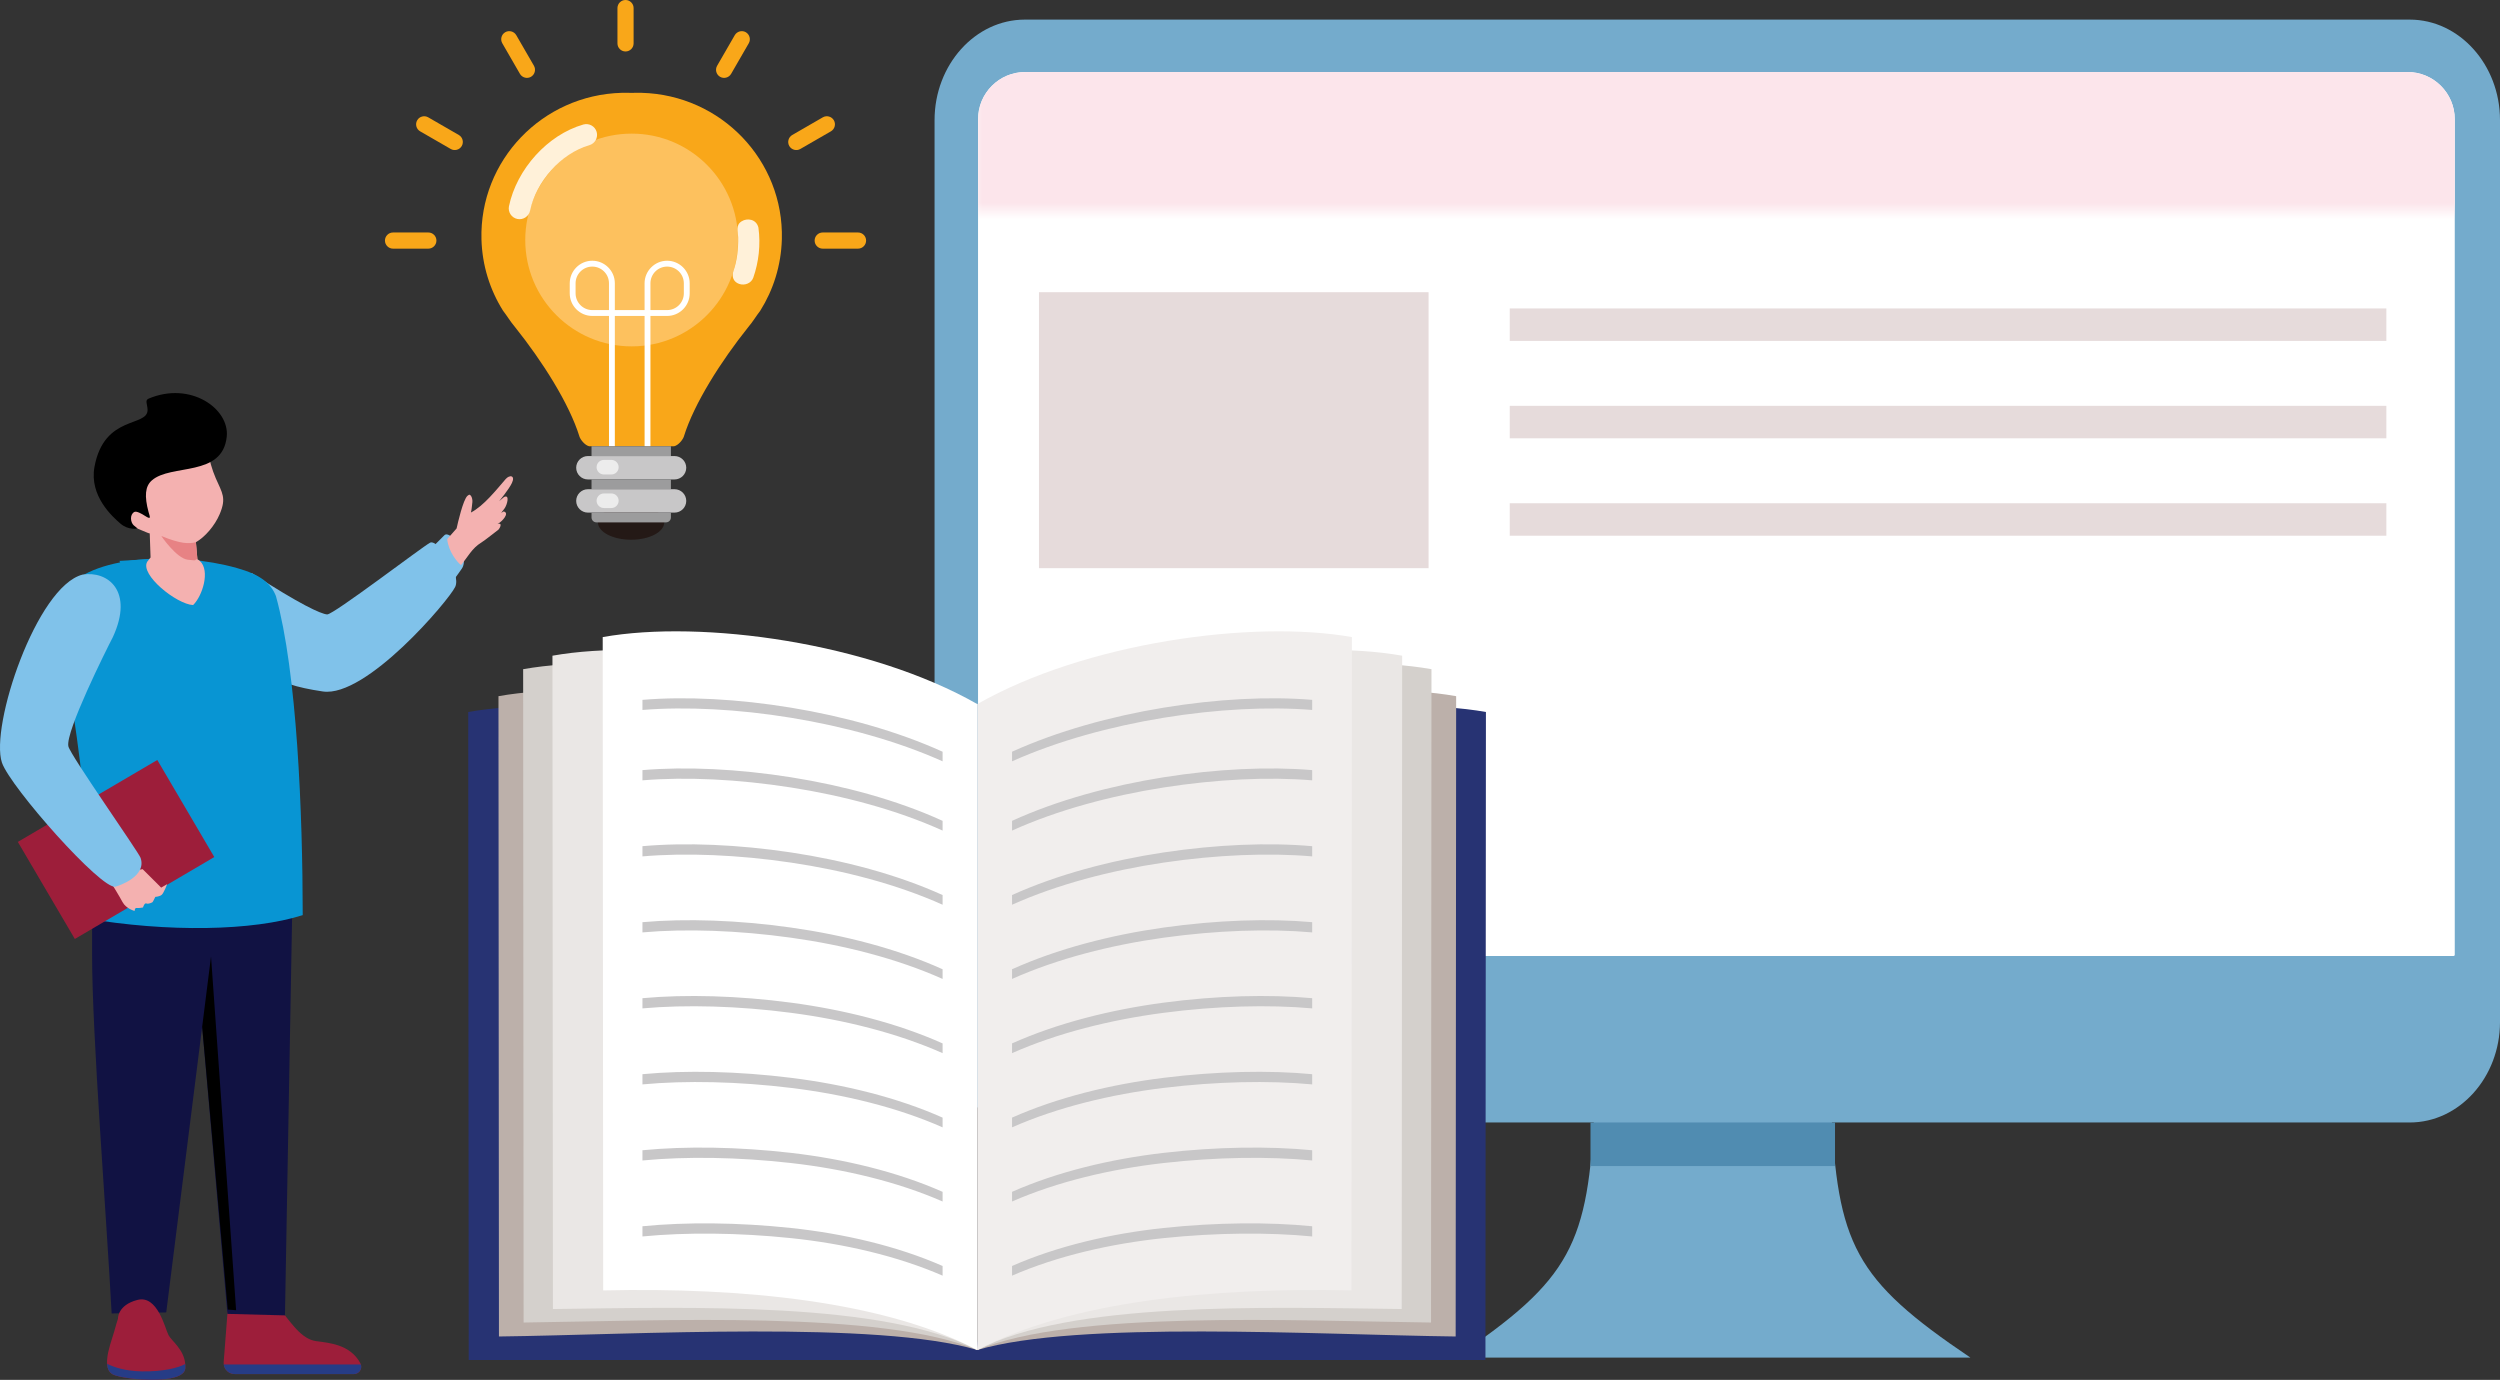 <?xml version="1.0" encoding="utf-8"?>
<svg xmlns="http://www.w3.org/2000/svg" width="154" height="85" viewBox="0 0 154 85" fill="none">
<rect x="0" y="0" width="154" height="85" fill="#333333" stroke="none"/>
<g clip-path="url(#clip0_293_3043)">
<path fill-rule="evenodd" clip-rule="evenodd" d="M98.226 68.188C97.835 76.659 96.802 78.8 89.644 83.627H121.375C114.217 78.801 113.184 76.659 112.794 68.188L105.51 67.5L98.226 68.188Z" fill="#74ABCC"/>
<path fill-rule="evenodd" clip-rule="evenodd" d="M63.129 1.208H148.44C151.498 1.208 154 3.994 154 7.398V62.168V62.956C154 66.36 151.498 69.145 148.44 69.145H63.129C60.071 69.145 57.569 66.36 57.569 62.956V7.398C57.569 3.994 60.071 1.208 63.129 1.208" fill="#74ABCC"/>
<path d="M60.315 58.888H151.145C151.182 58.888 151.213 58.854 151.213 58.812V7.348C151.213 5.74 149.91 4.436 148.302 4.436H63.158C61.55 4.436 60.247 5.74 60.247 7.348V58.812C60.247 58.854 60.278 58.888 60.315 58.888Z" fill="white"/>
<mask id="mask0_293_3043" style="mask-type:alpha" maskUnits="userSpaceOnUse" x="60" y="4" width="92" height="9">
<rect x="60" y="4" width="92" height="9" fill="#D9D9D9"/>
</mask>
<g mask="url(#mask0_293_3043)">
<path d="M60.315 58.888H151.145C151.182 58.888 151.213 58.854 151.213 58.812V7.348C151.213 5.74 149.91 4.436 148.302 4.436H63.158C61.55 4.436 60.247 5.74 60.247 7.348V58.812C60.247 58.854 60.278 58.888 60.315 58.888Z" fill="#FCE5EB"/>
</g>
<path d="M113.037 69.145H97.975V71.83H113.037V69.145Z" fill="#508CB1"/>
<path fill-rule="evenodd" clip-rule="evenodd" d="M52.434 47.987C45.803 44.203 34.958 42.77 28.843 43.859C28.843 56.954 28.871 69.573 28.872 82.656V83.774H91.504V82.656C91.505 69.573 91.533 56.954 91.533 43.859C85.418 42.77 74.601 44.203 67.971 47.987L60.313 82.656H60.091L52.434 47.987Z" fill="#273373"/>
<path fill-rule="evenodd" clip-rule="evenodd" d="M53.781 47.012C47.15 43.229 36.821 41.795 30.706 42.885C30.706 56.147 30.735 69.065 30.735 82.328C39.247 82.22 54.044 81.335 60.202 83.159L53.781 47.012Z" fill="#BCB0AA"/>
<path fill-rule="evenodd" clip-rule="evenodd" d="M55.301 45.35C48.67 41.566 38.341 40.133 32.226 41.222C32.226 54.484 32.254 68.205 32.254 81.468C40.766 81.359 54.355 80.704 60.203 83.159L55.301 45.35L55.301 45.35Z" fill="#D4D0CC"/>
<path fill-rule="evenodd" clip-rule="evenodd" d="M57.107 44.519C50.476 40.735 40.147 39.302 34.031 40.391C34.031 53.653 34.06 67.374 34.06 80.636C42.572 80.529 54.47 80.159 60.203 83.159L57.107 44.519Z" fill="#EAE7E5"/>
<path fill-rule="evenodd" clip-rule="evenodd" d="M60.202 43.372C53.571 39.589 43.242 38.155 37.127 39.244C37.127 52.507 37.156 66.228 37.156 79.49C45.754 79.293 54.47 80.159 60.202 83.159V43.372Z" fill="white"/>
<path fill-rule="evenodd" clip-rule="evenodd" d="M58.064 46.306C55.267 45.039 51.983 44.128 48.73 43.593C45.479 43.057 42.254 42.886 39.575 43.111V43.733C42.258 43.516 45.48 43.683 48.73 44.215C51.981 44.747 55.265 45.643 58.064 46.898V46.306Z" fill="#C8C7C8"/>
<path fill-rule="evenodd" clip-rule="evenodd" d="M58.064 50.564C55.267 49.287 51.982 48.398 48.73 47.881C45.478 47.364 42.254 47.211 39.575 47.439V48.069C42.258 47.844 45.48 48.001 48.73 48.51C51.98 49.02 55.265 49.898 58.064 51.164V50.564Z" fill="#C8C7C8"/>
<path fill-rule="evenodd" clip-rule="evenodd" d="M58.064 55.135C55.267 53.869 51.983 53.001 48.73 52.511C45.479 52.022 42.254 51.886 39.575 52.125V52.754C42.258 52.522 45.48 52.655 48.73 53.137C51.981 53.619 55.265 54.477 58.064 55.732V55.135Z" fill="#C8C7C8"/>
<path fill-rule="evenodd" clip-rule="evenodd" d="M58.064 59.707C55.267 58.444 51.983 57.597 48.73 57.138C45.479 56.678 42.254 56.567 39.575 56.806V57.436C42.258 57.197 45.48 57.311 48.73 57.763C51.981 58.216 55.265 59.052 58.064 60.303V59.707Z" fill="#C8C7C8"/>
<path fill-rule="evenodd" clip-rule="evenodd" d="M58.064 64.274C55.267 63.023 51.982 62.197 48.73 61.764C45.478 61.332 42.254 61.242 39.575 61.488V62.117C42.258 61.875 45.48 61.965 48.73 62.39C51.981 62.815 55.265 63.634 58.064 64.874V64.274Z" fill="#C8C7C8"/>
<path fill-rule="evenodd" clip-rule="evenodd" d="M58.064 68.846C55.267 67.602 51.983 66.799 48.73 66.394C45.479 65.99 42.254 65.916 39.575 66.17V66.799C42.258 66.549 45.481 66.619 48.73 67.016C51.982 67.414 55.265 68.209 58.064 69.445V68.846Z" fill="#C8C7C8"/>
<path fill-rule="evenodd" clip-rule="evenodd" d="M58.064 73.417C55.267 72.18 51.983 71.393 48.73 71.017C45.479 70.642 42.254 70.594 39.575 70.855V71.485C42.258 71.227 45.481 71.275 48.73 71.643C51.982 72.011 55.265 72.788 58.064 74.013V73.417Z" fill="#C8C7C8"/>
<path fill-rule="evenodd" clip-rule="evenodd" d="M58.064 77.985C55.267 76.755 51.983 75.99 48.73 75.644C45.479 75.298 42.254 75.272 39.575 75.537V76.166C42.258 75.905 45.481 75.931 48.73 76.269C51.982 76.608 55.265 77.363 58.064 78.581V77.985Z" fill="#C8C7C8"/>
<path fill-rule="evenodd" clip-rule="evenodd" d="M66.623 47.012C73.254 43.229 83.583 41.795 89.699 42.885C89.699 56.147 89.669 69.065 89.669 82.328C81.157 82.22 66.361 81.335 60.202 83.159L66.623 47.012Z" fill="#BCB0AA"/>
<path fill-rule="evenodd" clip-rule="evenodd" d="M65.104 45.35C71.735 41.566 82.064 40.133 88.179 41.222C88.179 54.484 88.151 68.205 88.151 81.468C79.639 81.359 66.05 80.704 60.202 83.159L65.104 45.35L65.104 45.35Z" fill="#D4D0CC"/>
<path fill-rule="evenodd" clip-rule="evenodd" d="M63.298 44.519C69.929 40.735 80.258 39.302 86.373 40.391C86.373 53.653 86.345 67.374 86.345 80.636C77.833 80.529 65.935 80.159 60.202 83.159L63.298 44.519Z" fill="#EAE7E5"/>
<path fill-rule="evenodd" clip-rule="evenodd" d="M60.202 43.372C66.833 39.589 77.162 38.155 83.278 39.244C83.278 52.507 83.249 66.228 83.249 79.49C74.65 79.293 65.935 80.159 60.202 83.159V43.372Z" fill="#F1EEED"/>
<path fill-rule="evenodd" clip-rule="evenodd" d="M62.341 46.306C65.138 45.039 68.422 44.128 71.674 43.593C74.926 43.057 78.151 42.886 80.83 43.111V43.733C78.147 43.516 74.925 43.683 71.674 44.215C68.424 44.747 65.14 45.643 62.341 46.898V46.306Z" fill="#C8C7C8"/>
<path fill-rule="evenodd" clip-rule="evenodd" d="M62.341 50.564C65.138 49.287 68.423 48.398 71.674 47.881C74.927 47.364 78.151 47.211 80.83 47.439V48.069C78.147 47.844 74.925 48.001 71.674 48.51C68.425 49.02 65.14 49.898 62.341 51.164V50.564Z" fill="#C8C7C8"/>
<path fill-rule="evenodd" clip-rule="evenodd" d="M62.341 55.135C65.138 53.869 68.422 53.001 71.674 52.511C74.926 52.022 78.151 51.886 80.83 52.125V52.754C78.147 52.522 74.925 52.655 71.674 53.137C68.424 53.619 65.14 54.477 62.341 55.732V55.135Z" fill="#C8C7C8"/>
<path fill-rule="evenodd" clip-rule="evenodd" d="M62.341 59.707C65.138 58.444 68.422 57.597 71.674 57.138C74.926 56.678 78.151 56.567 80.83 56.806V57.436C78.147 57.197 74.925 57.311 71.674 57.763C68.424 58.216 65.14 59.052 62.341 60.303V59.707Z" fill="#C8C7C8"/>
<path fill-rule="evenodd" clip-rule="evenodd" d="M62.341 64.274C65.138 63.023 68.423 62.197 71.674 61.764C74.927 61.332 78.151 61.242 80.83 61.488V62.117C78.147 61.875 74.925 61.965 71.674 62.39C68.424 62.815 65.14 63.634 62.341 64.874V64.274Z" fill="#C8C7C8"/>
<path fill-rule="evenodd" clip-rule="evenodd" d="M62.341 68.846C65.138 67.602 68.422 66.799 71.674 66.394C74.926 65.99 78.151 65.916 80.83 66.17V66.799C78.147 66.549 74.924 66.619 71.674 67.016C68.423 67.414 65.14 68.209 62.341 69.445V68.846Z" fill="#C8C7C8"/>
<path fill-rule="evenodd" clip-rule="evenodd" d="M62.341 73.417C65.138 72.18 68.422 71.393 71.674 71.017C74.926 70.642 78.151 70.594 80.83 70.855V71.485C78.147 71.227 74.924 71.275 71.674 71.643C68.423 72.011 65.14 72.788 62.341 74.013V73.417Z" fill="#C8C7C8"/>
<path fill-rule="evenodd" clip-rule="evenodd" d="M62.341 77.985C65.138 76.755 68.422 75.99 71.674 75.644C74.926 75.298 78.151 75.272 80.83 75.537V76.166C78.147 75.905 74.924 75.931 71.674 76.269C68.423 76.608 65.14 77.363 62.341 78.581V77.985Z" fill="#C8C7C8"/>
<path fill-rule="evenodd" clip-rule="evenodd" d="M31.729 20.152C33.4 22.241 35.066 24.858 35.696 26.896C35.75 27.071 36.026 27.434 36.297 27.491H41.522C41.793 27.434 42.07 27.071 42.124 26.896C42.753 24.858 44.42 22.241 46.091 20.152C46.381 19.81 46.571 19.479 46.835 19.136C47.637 17.856 48.118 16.355 48.162 14.74C48.291 9.888 44.423 5.848 39.522 5.718C39.316 5.712 39.112 5.714 38.91 5.722C38.708 5.714 38.504 5.712 38.299 5.718C33.397 5.848 29.529 9.888 29.658 14.74C29.702 16.355 30.182 17.856 30.985 19.136C31.249 19.479 31.439 19.81 31.729 20.152Z" fill="#F9A719"/>
<path fill-rule="evenodd" clip-rule="evenodd" d="M38.91 8.231C42.529 8.231 45.463 11.165 45.463 14.784C45.463 18.403 42.529 21.337 38.91 21.337C35.291 21.337 32.356 18.403 32.356 14.784C32.356 11.165 35.29 8.231 38.91 8.231Z" fill="#FDC15E"/>
<path d="M35.934 7.67C36.285 7.57 36.653 7.774 36.754 8.126C36.854 8.478 36.65 8.846 36.298 8.946C34.548 9.449 33.02 11.203 32.654 12.971C32.581 13.33 32.23 13.562 31.87 13.489C31.511 13.415 31.279 13.064 31.352 12.705C31.587 11.575 32.183 10.462 33.002 9.56C33.802 8.679 34.822 7.99 35.934 7.67" fill="#FFF1D9"/>
<path fill-rule="evenodd" clip-rule="evenodd" d="M45.942 1.985V1.985C46.179 2.122 46.261 2.428 46.125 2.665L45.037 4.549C44.9 4.786 44.594 4.868 44.357 4.732C44.119 4.595 44.037 4.288 44.175 4.051L45.261 2.168C45.399 1.931 45.705 1.848 45.942 1.985M31.123 1.985C31.36 1.848 31.666 1.931 31.803 2.168L32.891 4.051C33.028 4.288 32.945 4.595 32.708 4.731V4.732C32.471 4.868 32.165 4.786 32.028 4.549L30.941 2.665C30.804 2.428 30.885 2.122 31.123 1.985ZM25.699 7.41V7.41C25.835 7.172 26.142 7.091 26.379 7.228L28.263 8.315C28.5 8.452 28.581 8.758 28.444 8.995C28.308 9.232 28.001 9.314 27.764 9.177L25.881 8.09C25.643 7.953 25.562 7.647 25.699 7.41V7.41ZM51.366 7.41C51.504 7.647 51.421 7.953 51.184 8.09L49.3 9.177C49.063 9.314 48.757 9.232 48.62 8.995V8.995C48.483 8.758 48.566 8.452 48.803 8.315L50.686 7.227C50.923 7.091 51.229 7.172 51.366 7.41ZM53.352 14.819V14.819C53.352 15.093 53.127 15.317 52.854 15.317H50.678C50.405 15.317 50.181 15.093 50.181 14.819V14.819C50.181 14.545 50.405 14.321 50.678 14.321H52.854C53.127 14.321 53.352 14.545 53.352 14.819ZM26.884 14.819V14.819C26.884 15.093 26.66 15.317 26.386 15.317H24.211C23.937 15.317 23.713 15.093 23.713 14.819V14.819C23.713 14.545 23.937 14.321 24.211 14.321H26.386C26.66 14.321 26.884 14.545 26.884 14.819ZM38.532 0C38.806 0 39.03 0.224 39.03 0.498V2.673C39.03 2.947 38.806 3.171 38.532 3.171C38.258 3.171 38.035 2.947 38.035 2.673V0.498C38.035 0.224 38.258 0 38.532 0Z" fill="#F9A719"/>
<path d="M37.211 16.724V16.724C37.024 16.538 36.767 16.422 36.485 16.422C36.202 16.422 35.944 16.537 35.758 16.724C35.572 16.91 35.456 17.168 35.456 17.451V18.072C35.456 18.355 35.572 18.612 35.758 18.799V18.799C35.944 18.985 36.202 19.101 36.485 19.101H37.513V17.451C37.513 17.168 37.398 16.91 37.211 16.724ZM36.485 16.061C36.867 16.061 37.215 16.218 37.466 16.469V16.47C37.718 16.721 37.874 17.069 37.874 17.451V19.462H36.485C36.102 19.462 35.755 19.305 35.504 19.054H35.504C35.252 18.802 35.096 18.455 35.096 18.072V17.451C35.096 17.069 35.252 16.721 35.504 16.47L35.504 16.469C35.755 16.218 36.102 16.061 36.485 16.061V16.061Z" fill="white"/>
<path d="M40.115 16.469C40.366 16.218 40.714 16.061 41.095 16.061C41.476 16.061 41.825 16.218 42.077 16.469V16.47C42.328 16.721 42.485 17.069 42.485 17.451V18.072C42.485 18.454 42.328 18.802 42.077 19.054C41.825 19.305 41.477 19.462 41.095 19.462H39.706V17.451C39.706 17.069 39.863 16.721 40.114 16.47L40.115 16.469V16.469ZM41.095 16.422C40.813 16.422 40.555 16.537 40.368 16.724C40.182 16.91 40.067 17.168 40.067 17.451V19.101H41.095C41.378 19.101 41.635 18.985 41.822 18.799C42.008 18.612 42.124 18.355 42.124 18.072V17.451C42.124 17.168 42.008 16.91 41.822 16.724L41.822 16.724C41.635 16.538 41.378 16.422 41.095 16.422Z" fill="white"/>
<path d="M37.514 27.491V19.101H40.067V27.491H39.707V19.462H37.874V27.491H37.514Z" fill="white"/>
<path d="M45.471 14.613C45.489 15.319 45.397 16.073 45.179 16.696C45.058 17.042 45.182 17.367 45.529 17.488C45.875 17.61 46.282 17.448 46.403 17.102C46.736 16.148 46.864 15.078 46.719 14.021C46.593 13.495 46.03 13.412 45.681 13.635C45.303 13.877 45.461 14.244 45.471 14.613" fill="#FFF1D9"/>
<path fill-rule="evenodd" clip-rule="evenodd" d="M38.876 31.108C40.004 31.108 40.918 31.587 40.918 32.178C40.918 32.77 40.004 33.248 38.876 33.248C37.747 33.248 36.833 32.769 36.833 32.178C36.833 31.587 37.747 31.108 38.876 31.108Z" fill="#241916"/>
<path d="M41.328 27.491H36.438V28.093H41.328V27.491Z" fill="#9C9C9D"/>
<path fill-rule="evenodd" clip-rule="evenodd" d="M36.214 28.093H41.552C41.948 28.093 42.273 28.417 42.273 28.813C42.273 29.21 41.948 29.534 41.552 29.534H36.214C35.818 29.534 35.493 29.21 35.493 28.813C35.493 28.417 35.818 28.093 36.214 28.093Z" fill="#C8C7C8"/>
<path d="M41.328 29.534H36.438V30.136H41.328V29.534Z" fill="#9C9C9D"/>
<path fill-rule="evenodd" clip-rule="evenodd" d="M36.214 30.135H41.552C41.948 30.135 42.273 30.46 42.273 30.856C42.273 31.253 41.948 31.577 41.552 31.577H36.214C35.818 31.577 35.493 31.252 35.493 30.856C35.493 30.46 35.818 30.135 36.214 30.135Z" fill="#C8C7C8"/>
<path fill-rule="evenodd" clip-rule="evenodd" d="M36.438 31.577H41.328V31.878C41.328 32.043 41.192 32.178 41.027 32.178H36.739C36.573 32.178 36.438 32.043 36.438 31.878V31.577Z" fill="#9C9C9D"/>
<path fill-rule="evenodd" clip-rule="evenodd" d="M37.199 28.33H37.66C37.907 28.33 38.109 28.532 38.109 28.779C38.109 29.026 37.907 29.228 37.66 29.228H37.199C36.952 29.228 36.75 29.026 36.75 28.779C36.75 28.532 36.952 28.33 37.199 28.33Z" fill="#ECECEC"/>
<path fill-rule="evenodd" clip-rule="evenodd" d="M37.199 30.397H37.66C37.907 30.397 38.109 30.599 38.109 30.846C38.109 31.093 37.907 31.295 37.66 31.295H37.199C36.952 31.295 36.75 31.093 36.75 30.846C36.75 30.599 36.952 30.397 37.199 30.397Z" fill="#ECECEC"/>
<path fill-rule="evenodd" clip-rule="evenodd" d="M2.852 41.931C2.762 42.505 3.18 43.351 3.636 43.693C3.703 43.574 4.336 42.431 4.336 42.431C4.242 41.825 3.872 41.339 3.512 41.174L2.852 41.931Z" fill="#F072A3"/>
<path fill-rule="evenodd" clip-rule="evenodd" d="M3.86 40.732C3.9 40.48 4.069 39.484 4.236 39.31C4.321 39.221 4.344 39.258 4.386 39.31C4.423 39.355 4.459 39.481 4.453 39.569C4.441 39.753 4.435 39.92 4.413 40.019C4.928 39.701 5.402 38.994 5.767 38.506C5.915 38.309 6.165 38.317 6.03 38.663C5.919 38.946 5.257 39.887 5.257 39.887L6.28 39.233C6.461 39.119 6.471 39.358 6.387 39.463C6.25 39.636 5.374 40.276 5.374 40.276L6.357 40.072C6.357 40.072 6.463 40.179 6.344 40.263C6.224 40.347 5.29 40.716 5.29 40.716L5.932 40.697C5.932 40.697 5.998 40.83 5.839 40.892C5.754 40.925 5.531 40.963 5.321 41.048C5.137 41.123 4.962 41.243 4.896 41.29C4.754 41.39 4.472 41.712 4.472 41.712C4.352 41.973 4.201 42.375 4.201 42.375C4.05 42.265 3.624 41.812 3.546 41.263L3.86 40.732H3.86Z" fill="#F4B1B0"/>
<path fill-rule="evenodd" clip-rule="evenodd" d="M2.355 42.054C2.265 42.625 2.682 43.468 3.137 43.809C3.203 43.69 3.834 42.552 3.834 42.552C3.74 41.948 3.371 41.463 3.013 41.299L2.355 42.054Z" fill="#F072A3"/>
<path fill-rule="evenodd" clip-rule="evenodd" d="M21.799 84.642H14.456C14.108 84.642 13.828 84.383 13.783 84.053C13.776 84.006 13.774 83.959 13.778 83.91L14.077 80.053C14.077 80.053 14.383 79.914 14.811 79.812C15.065 79.751 15.278 79.567 15.355 79.317C15.361 79.299 15.365 79.282 15.369 79.262C15.538 78.52 16.608 78.284 16.806 79.009C16.831 79.103 16.853 79.194 16.873 79.282C16.877 79.302 16.883 79.325 16.887 79.347C16.918 79.502 16.941 79.645 16.957 79.771L16.959 79.779C16.998 80.099 16.995 80.303 16.995 80.303C17.093 80.427 17.185 80.548 17.277 80.668C17.323 80.727 17.368 80.788 17.413 80.845C17.509 80.97 17.603 81.092 17.696 81.21C17.739 81.265 17.78 81.318 17.823 81.371C17.925 81.499 18.025 81.618 18.126 81.732C18.171 81.783 18.216 81.832 18.263 81.881C18.642 82.28 19.023 82.551 19.474 82.614C20.271 82.724 21.571 82.81 22.2 83.978C22.213 84.004 22.223 84.028 22.231 84.053C22.323 84.336 22.111 84.642 21.799 84.642Z" fill="#9D1E3A"/>
<path d="M21.799 84.642H14.455C14.108 84.642 13.827 84.383 13.782 84.053H22.231C22.323 84.336 22.111 84.642 21.799 84.642Z" fill="#263C86"/>
<path fill-rule="evenodd" clip-rule="evenodd" d="M5.673 54.302V58.821C5.673 63.83 6.557 74.831 6.877 80.91L10.24 80.845L12.999 58.918L17.713 59.593L17.947 53.61H17.945C18.002 32.925 7.407 37.742 8.333 49.469C8.435 50.76 5.178 52.885 5.673 54.302" fill="#111243"/>
<path fill-rule="evenodd" clip-rule="evenodd" d="M18.011 55.519H11.771L14.008 80.935L17.554 81.028L18.011 55.519Z" fill="#111243"/>
<path fill-rule="evenodd" clip-rule="evenodd" d="M11.415 84.281C11.353 85.353 7.555 84.984 6.948 84.662C6.713 84.538 6.616 84.299 6.597 84.01C6.568 83.546 6.74 82.956 6.889 82.492C7.132 81.736 7.099 81.75 7.267 81.235C7.267 81.235 7.224 80.395 8.468 80.075C9.713 79.755 10.169 81.844 10.381 82.245C10.576 82.614 11.332 83.116 11.411 84.023C11.417 84.106 11.419 84.192 11.415 84.281" fill="#9D1E3A"/>
<path d="M11.415 84.281C11.354 85.353 7.556 84.984 6.949 84.662C6.714 84.538 6.616 84.299 6.598 84.01C6.997 84.21 7.7 84.46 8.75 84.477C10.038 84.497 10.967 84.267 11.411 84.023C11.417 84.106 11.419 84.192 11.415 84.281" fill="#263C86"/>
<path fill-rule="evenodd" clip-rule="evenodd" d="M12.999 58.918L14.544 80.709L14.03 80.67L12.453 63.253L12.999 58.918Z" fill="black"/>
<path fill-rule="evenodd" clip-rule="evenodd" d="M14.679 38.767C15.832 41.299 16.582 42.102 19.883 42.594C22.561 42.993 27.656 36.973 28.041 36.151C28.425 35.329 26.963 33.181 26.491 33.431C26.018 33.679 20.527 37.876 20.152 37.849C19.769 37.821 18.475 37.23 15.538 35.322C15.259 35.143 13.867 37.545 14.679 38.767Z" fill="#80C2EA"/>
<path fill-rule="evenodd" clip-rule="evenodd" d="M3.976 36.44C2.877 38.079 6.129 48.237 5.212 56.563C10.353 57.446 15.579 57.349 18.648 56.372C18.642 50.072 18.302 41.418 16.996 36.714C16.69 35.951 16.084 35.407 14.582 34.987C10.923 33.962 5.482 34.195 3.976 36.44Z" fill="#0895D3"/>
<path fill-rule="evenodd" clip-rule="evenodd" d="M12.411 34.674C14.425 35.702 14.928 44.368 15.476 56.465C13.744 56.624 12.317 56.656 10.315 56.463C10.103 44.659 8.126 36.561 7.362 34.551C9.007 34.443 10.396 34.36 12.411 34.674Z" fill="#0895D3"/>
<path fill-rule="evenodd" clip-rule="evenodd" d="M13.537 31.661C13.225 32.403 12.612 33.092 12.068 33.4L12.159 34.442L12.318 34.561C12.956 35.157 12.477 36.706 11.896 37.272C10.88 37.223 8.606 35.401 9.068 34.605L9.275 34.34L9.224 32.86C9.135 32.861 8.468 32.539 8.272 32.494C8.078 32.448 7.771 32.098 7.726 31.71C7.681 31.323 8.291 31.407 8.291 31.407C7.494 30.46 6.614 29.701 7.623 28.731C8.631 27.76 11.053 27.069 11.053 27.069L12.769 26.498C12.616 27.022 12.836 28.413 13.287 29.451C13.694 30.381 13.955 30.664 13.537 31.661Z" fill="#F4B1B0"/>
<path fill-rule="evenodd" clip-rule="evenodd" d="M9.936 33.018C9.936 33.018 10.87 34.395 11.566 34.479C12.263 34.562 11.904 34.49 12.159 34.442L12.069 33.4C11.6 33.508 11.134 33.502 9.936 33.018" fill="#E78284"/>
<path d="M9.69 46.815L1.099 51.861L4.61 57.84L13.201 52.794L9.69 46.815Z" fill="#9D1E3A"/>
<path fill-rule="evenodd" clip-rule="evenodd" d="M8.789 53.542L9.929 54.678L10.298 54.462C10.298 54.462 10.096 54.992 9.971 55.112C9.847 55.232 9.567 55.247 9.567 55.247C9.567 55.247 9.427 55.547 9.394 55.573C9.361 55.598 9.132 55.708 9.016 55.653C8.9 55.598 8.808 55.9 8.808 55.9C8.808 55.9 8.539 55.951 8.418 55.932C8.296 55.913 8.294 56.115 8.294 56.115C8.294 56.115 7.772 55.983 7.549 55.57C7.326 55.157 6.97 54.584 6.97 54.584C6.97 54.584 7.868 53.823 8.096 53.709C8.324 53.595 8.789 53.542 8.789 53.542" fill="#F4B1B0"/>
<path fill-rule="evenodd" clip-rule="evenodd" d="M6.957 39.237C8.254 36.413 6.651 35.148 5.087 35.395C2.255 36.118 -0.627 44.74 0.119 46.979C0.642 48.494 6.269 54.845 7.117 54.618C7.314 54.565 9.053 53.998 8.66 52.845C8.536 52.483 4.325 46.511 4.211 45.972C4.023 45.076 6.538 40.044 6.957 39.237Z" fill="#80C2EA"/>
<path fill-rule="evenodd" clip-rule="evenodd" d="M26.625 33.721C26.502 34.498 27.226 35.75 27.776 35.973C27.837 35.863 28.206 35.389 28.45 35.025C28.974 34.242 27.736 32.607 27.375 32.97L26.625 33.721Z" fill="#80C2EA"/>
<path fill-rule="evenodd" clip-rule="evenodd" d="M28.127 32.551C28.204 32.194 28.53 30.784 28.793 30.546C28.927 30.425 28.958 30.48 29.019 30.557C29.07 30.624 29.115 30.807 29.099 30.932C29.068 31.194 29.048 31.432 29.009 31.572C29.804 31.156 30.568 30.18 31.149 29.511C31.384 29.239 31.762 29.268 31.534 29.753C31.347 30.15 30.746 30.873 30.746 30.873L31.041 30.623C31.42 30.417 31.249 31.101 31.067 31.337C30.943 31.498 30.872 31.595 30.872 31.595L31.025 31.505C31.42 31.592 30.931 32.136 30.644 32.281C31.025 32.155 30.746 32.645 30.637 32.679C30.613 32.686 29.873 33.287 29.645 33.424C29.074 33.766 28.803 34.333 28.398 34.809C28.178 34.641 27.627 33.999 27.548 33.209L28.127 32.551L28.127 32.551Z" fill="#F4B1B0"/>
<path fill-rule="evenodd" clip-rule="evenodd" d="M9.35 29.596C8.938 29.96 8.889 30.563 9.151 31.542C9.229 31.83 9.355 32.053 8.926 31.774C8.729 31.646 8.401 31.461 8.269 31.539C7.974 31.715 8.044 32.182 8.234 32.357C8.319 32.435 8.483 32.556 8.483 32.556C8.483 32.556 7.922 32.684 7.424 32.258C6.926 31.832 5.494 30.546 5.819 28.764C6.413 25.504 9.145 26.34 9.09 25.22C9.073 24.893 8.919 24.655 9.148 24.558C11.732 23.464 14.143 25.175 13.968 26.893C13.713 29.417 10.529 28.551 9.35 29.596" fill="black"/>
<rect x="64" y="18" width="24" height="17" fill="#E6DBDB"/>
<rect x="93" y="19" width="54" height="2" fill="#E6DBDB"/>
<rect x="93" y="25" width="54" height="2" fill="#E6DBDB"/>
<rect x="93" y="31" width="54" height="2" fill="#E6DBDB"/>
</g>
<defs>
<clipPath id="clip0_293_3043">
<rect width="154" height="84.994" fill="white"/>
</clipPath>
</defs>
</svg>